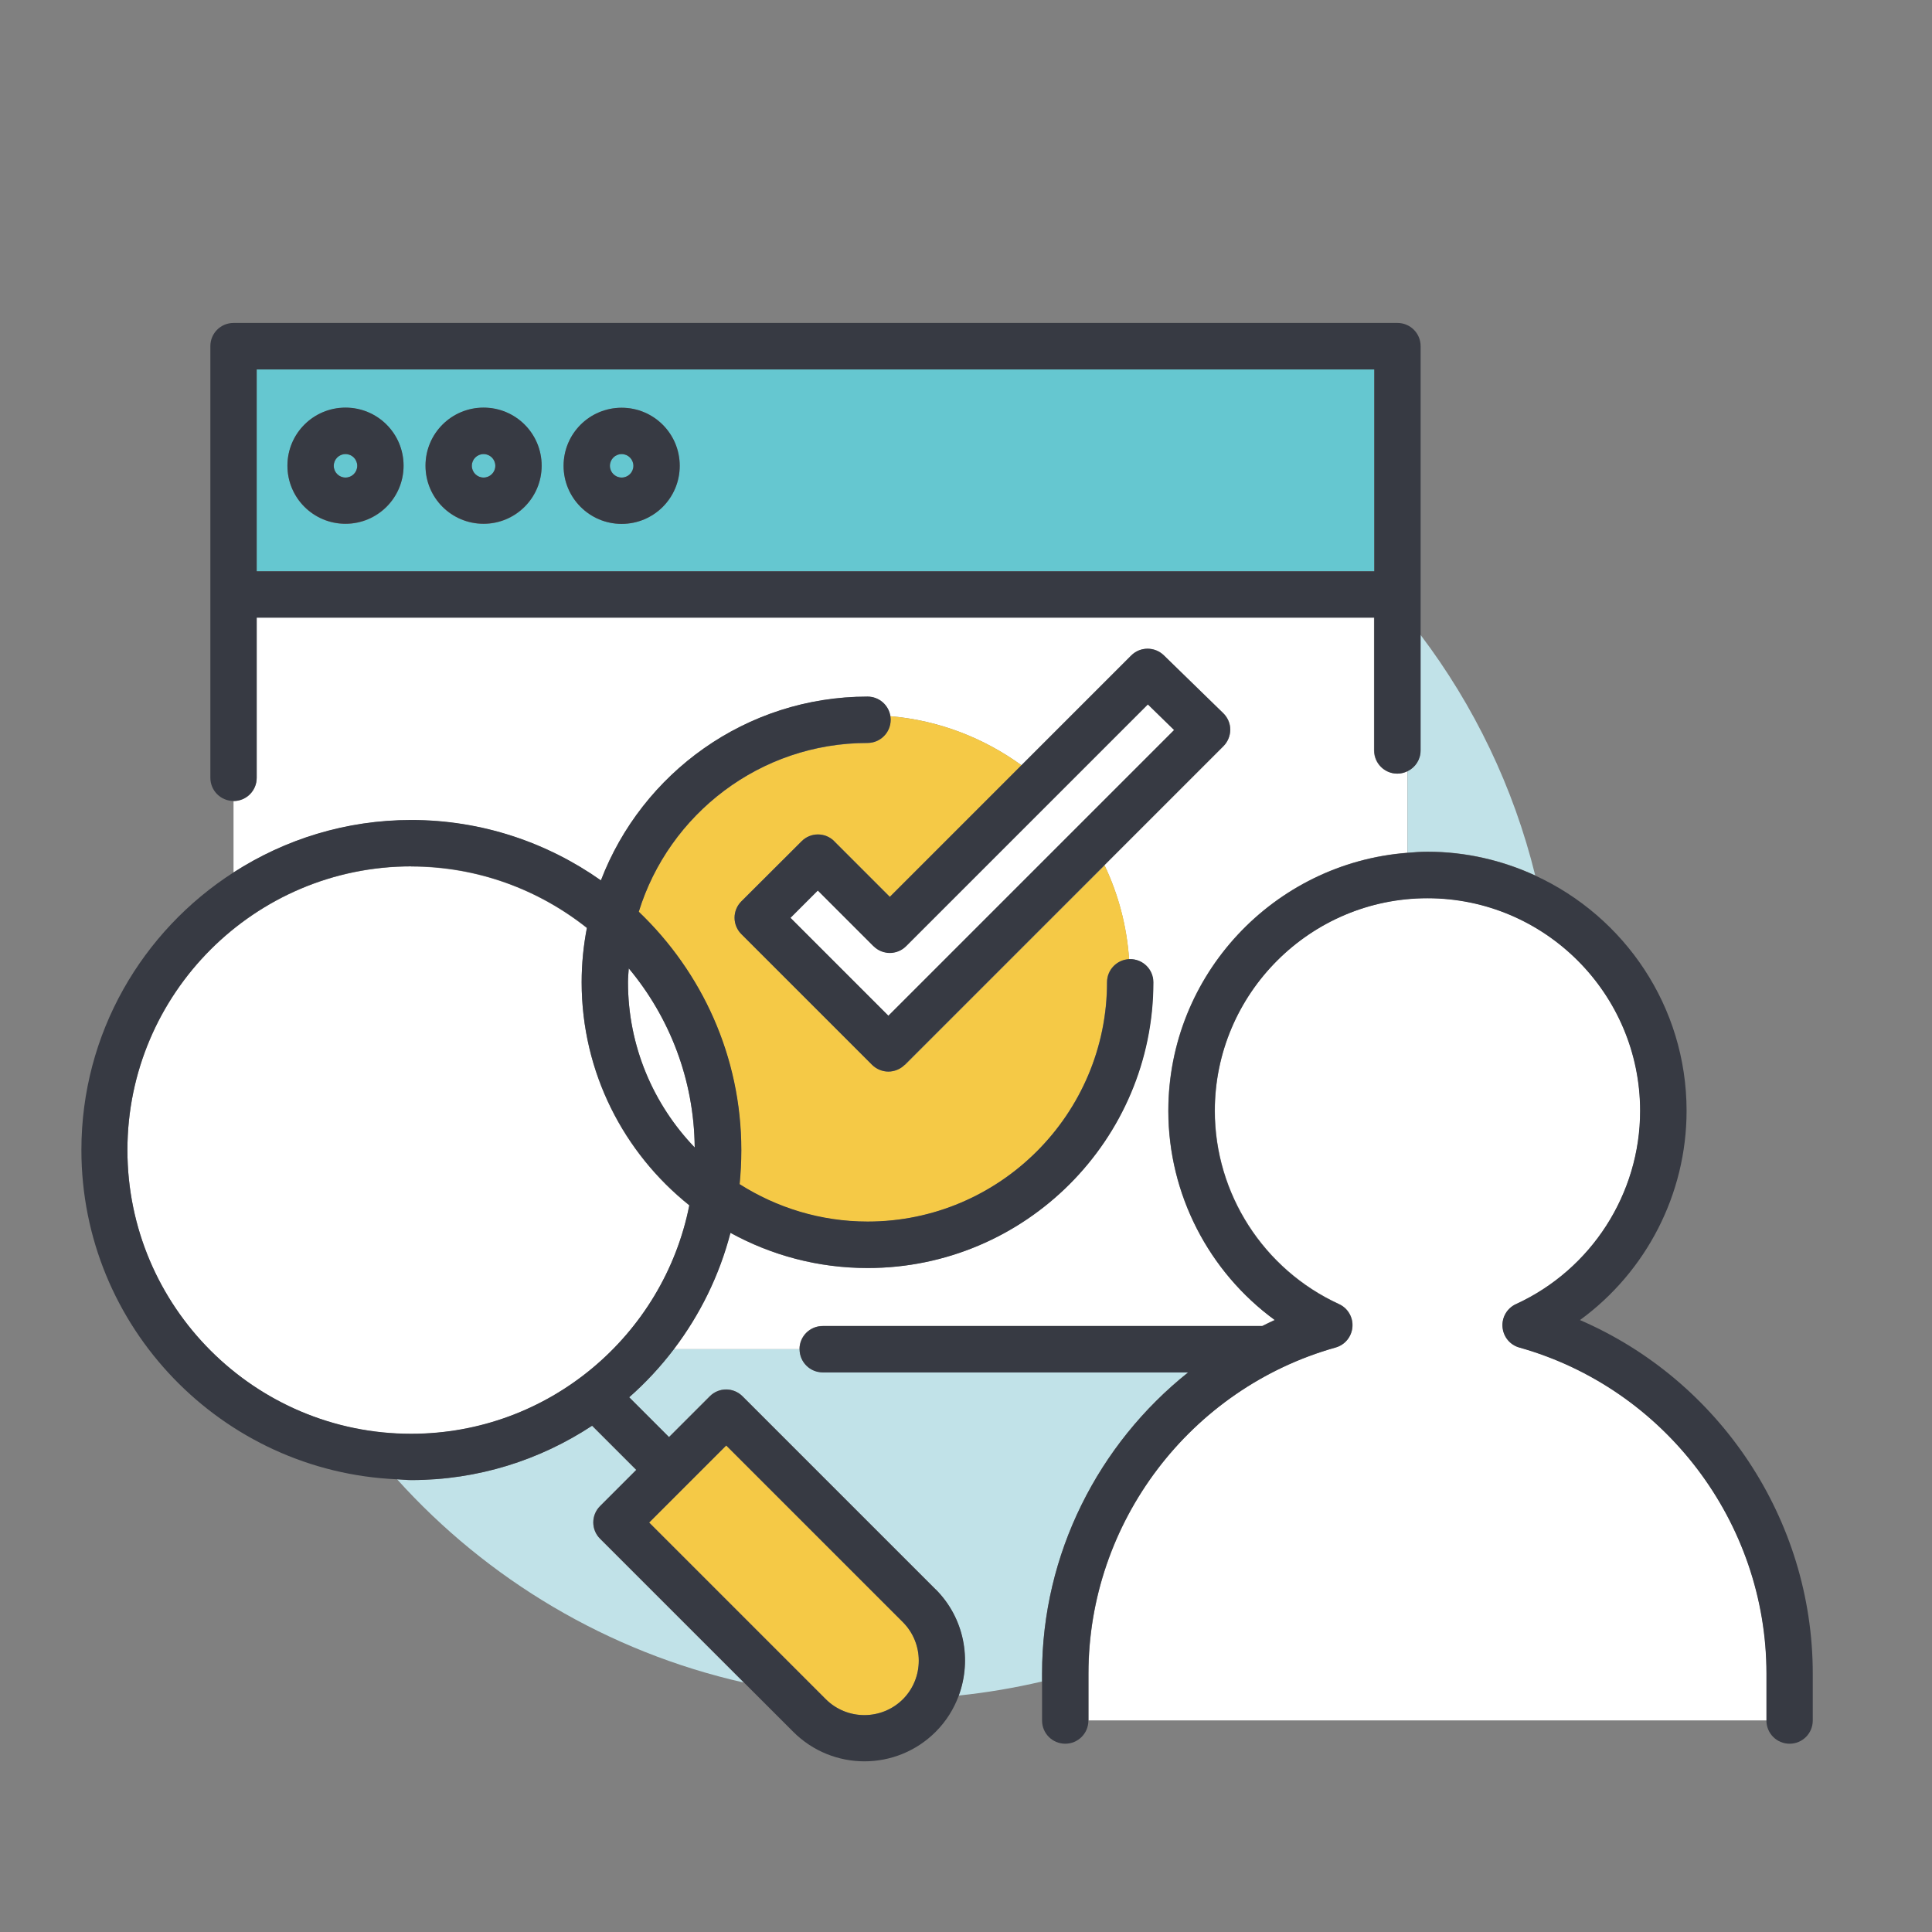<svg xmlns="http://www.w3.org/2000/svg" id="Layer_2" viewBox="0 0 125.09 125.09"><rect x="0" y="0" width="125.09" height="125.09" fill="#808080" stroke="none"/><defs><style>.cls-1{fill:none;}.cls-1,.cls-2,.cls-3,.cls-4,.cls-5,.cls-6{stroke-width:0px;}.cls-2{fill:#373a43;}.cls-3{fill:#c1e2e8;}.cls-4{fill:#fff;}.cls-5{fill:#f5c946;}.cls-6{fill:#65c7d0;}</style></defs><g id="Layer_1-2"><path class="cls-3" d="m38.85,97.51l2.34-2.34-2.86-2.86c-3.37,2.22-7.39,3.52-11.71,3.52-.31,0-.61-.03-.91-.05,5.84,6.48,13.64,11.17,22.45,13.16l-9.31-9.31c-.59-.59-.59-1.54,0-2.12Z"></path><path class="cls-3" d="m91.13,49.93v5.28c.43-.03.86-.07,1.29-.07,2.49,0,4.85.56,6.98,1.54-1.41-5.73-3.97-11.01-7.43-15.58v7.49c0,.59-.35,1.1-.84,1.34Z"></path><path class="cls-3" d="m76.93,88.84h-23.66c-.83,0-1.5-.67-1.5-1.5h-8.14c-.86,1.14-1.83,2.18-2.9,3.12l2.58,2.58,2.64-2.64c.59-.59,1.54-.59,2.12,0l12.5,12.5c1.86,1.86,2.35,4.56,1.5,6.88,1.84-.19,3.64-.5,5.4-.91v-.52c0-7.74,3.64-14.86,9.46-19.5Z"></path><path class="cls-4" d="m26.62,53.1c4.57,0,8.8,1.45,12.28,3.91,2.66-6.95,9.39-11.9,17.26-11.9.75,0,1.36.55,1.48,1.26,3.16.27,6.07,1.42,8.5,3.18l7.11-7.11c.58-.58,1.52-.59,2.11-.01l3.85,3.75c.29.28.45.66.45,1.06s-.16.79-.44,1.07l-7.71,7.71c.89,1.87,1.44,3.92,1.59,6.08.02,0,.04,0,.06,0,.83,0,1.5.67,1.5,1.5,0,10.2-8.3,18.5-18.5,18.5-3.22,0-6.24-.83-8.88-2.28-.72,2.77-1.97,5.32-3.66,7.53h8.14c0-.83.67-1.5,1.5-1.5h28.46c.27-.13.54-.27.81-.39-4.27-3.12-6.89-8.14-6.89-13.54,0-8.81,6.84-16.04,15.48-16.71v-5.28c-.2.1-.42.16-.66.16-.83,0-1.5-.67-1.5-1.5v-8.6H16.62v10.38c0,.83-.67,1.5-1.5,1.5h0v4.62c3.32-2.13,7.27-3.39,11.5-3.39Z"></path><path class="cls-5" d="m58.58,68.94c-.29.29-.68.44-1.06.44s-.77-.15-1.06-.44l-8.46-8.46c-.28-.28-.44-.66-.44-1.06s.16-.78.44-1.06l3.9-3.89c.59-.59,1.54-.59,2.12,0l3.6,3.6,8.52-8.52c-2.43-1.77-5.34-2.91-8.5-3.18.01.08.02.16.02.24,0,.83-.67,1.5-1.5,1.5-6.95,0-12.85,4.61-14.81,10.93,4.08,3.89,6.64,9.37,6.64,15.44,0,.74-.04,1.48-.11,2.2,2.4,1.53,5.24,2.42,8.29,2.42,8.54,0,15.5-6.95,15.5-15.5,0-.81.64-1.46,1.44-1.49-.15-2.17-.7-4.21-1.59-6.08l-12.92,12.92Z"></path><path class="cls-4" d="m26.62,56.1c-10.13,0-18.37,8.24-18.37,18.37s8.24,18.37,18.37,18.37c8.9,0,16.34-6.37,18.01-14.79-4.24-3.39-6.97-8.6-6.97-14.44,0-1.2.12-2.38.34-3.52-3.13-2.49-7.08-3.98-11.38-3.98Z"></path><path class="cls-4" d="m40.66,63.59c0,4.15,1.65,7.92,4.32,10.7-.04-4.41-1.64-8.45-4.27-11.6-.02.3-.05.59-.05.9Z"></path><circle class="cls-6" cx="31.31" cy="30.16" r=".76"></circle><circle class="cls-6" cx="22.37" cy="30.16" r=".76"></circle><path class="cls-6" d="m16.62,36.99h72.36v-13.07H16.62v13.07Zm23.63-10.59c2.07,0,3.76,1.68,3.76,3.76s-1.68,3.76-3.76,3.76-3.76-1.68-3.76-3.76,1.68-3.76,3.76-3.76Zm-8.94,0c2.07,0,3.76,1.68,3.76,3.76s-1.68,3.76-3.76,3.76-3.76-1.68-3.76-3.76,1.68-3.76,3.76-3.76Zm-8.94,0c2.07,0,3.76,1.68,3.76,3.76s-1.68,3.76-3.76,3.76-3.76-1.68-3.76-3.76,1.68-3.76,3.76-3.76Z"></path><circle class="cls-6" cx="40.25" cy="30.16" r=".76"></circle><path class="cls-2" d="m22.37,33.91c2.07,0,3.76-1.68,3.76-3.76s-1.68-3.76-3.76-3.76-3.76,1.68-3.76,3.76,1.68,3.76,3.76,3.76Zm0-4.51c.42,0,.76.34.76.76s-.34.76-.76.76-.76-.34-.76-.76.34-.76.76-.76Z"></path><path class="cls-2" d="m31.31,33.91c2.07,0,3.76-1.68,3.76-3.76s-1.68-3.76-3.76-3.76-3.76,1.68-3.76,3.76,1.68,3.76,3.76,3.76Zm0-4.51c.42,0,.76.34.76.76s-.34.76-.76.76-.76-.34-.76-.76.34-.76.76-.76Z"></path><path class="cls-2" d="m36.49,30.16c0,2.07,1.68,3.76,3.76,3.76s3.76-1.68,3.76-3.76-1.68-3.76-3.76-3.76-3.76,1.68-3.76,3.76Zm3.76.76c-.42,0-.76-.34-.76-.76s.34-.76.76-.76.76.34.76.76-.34.76-.76.76Z"></path><path class="cls-2" d="m16.62,50.37v-10.38h72.36v8.6c0,.83.67,1.5,1.5,1.5.24,0,.46-.06.66-.16.5-.24.84-.75.84-1.34v-26.18c0-.83-.67-1.5-1.5-1.5H15.12c-.83,0-1.5.67-1.5,1.5v27.95c0,.83.67,1.5,1.5,1.5h0c.83,0,1.5-.67,1.5-1.5Zm72.36-13.38H16.62v-13.07h72.36v13.07Z"></path><path class="cls-4" d="m114.38,108.35c0-9.78-6.58-18.46-16-21.11-.61-.17-1.04-.7-1.09-1.33s.3-1.22.87-1.48c4.89-2.24,8.04-7.15,8.04-12.51,0-7.59-6.18-13.77-13.77-13.77s-13.77,6.18-13.77,13.77c0,5.36,3.16,10.27,8.04,12.51.57.26.92.85.87,1.48s-.48,1.16-1.09,1.33c-9.42,2.65-16,11.33-16,21.11v3.04h0s43.9,0,43.9,0h0v-3.04Z"></path><path class="cls-2" d="m102.31,85.46c4.27-3.12,6.89-8.14,6.89-13.54,0-6.76-4.03-12.58-9.8-15.23-2.13-.98-4.49-1.54-6.98-1.54-.44,0-.86.03-1.29.07-8.65.66-15.48,7.9-15.48,16.71,0,5.39,2.62,10.42,6.89,13.54-.28.12-.54.26-.81.39h-28.46c-.83,0-1.5.67-1.5,1.5h0c0,.83.67,1.5,1.5,1.5h23.66c-5.82,4.64-9.46,11.76-9.46,19.5v3.04c0,.83.67,1.5,1.5,1.5s1.5-.67,1.5-1.5h0v-3.04c0-9.78,6.58-18.46,16-21.11.61-.17,1.04-.7,1.09-1.33s-.3-1.22-.87-1.48c-4.89-2.24-8.04-7.15-8.04-12.51,0-7.59,6.18-13.77,13.77-13.77s13.77,6.18,13.77,13.77c0,5.36-3.16,10.27-8.04,12.51-.57.26-.92.85-.87,1.48s.48,1.16,1.09,1.33c9.42,2.65,16,11.33,16,21.11v3.04h0c0,.83.67,1.5,1.5,1.5s1.5-.67,1.5-1.5v-3.04c0-10-6.05-18.99-15.07-22.89Z"></path><path class="cls-5" d="m58.46,105.03l-11.44-11.44-4.99,4.99,11.44,11.44c1.38,1.37,3.61,1.37,4.99,0,1.37-1.38,1.37-3.61,0-4.99Z"></path><path class="cls-2" d="m60.58,102.91l-12.5-12.5c-.59-.59-1.54-.59-2.12,0l-2.64,2.64-2.58-2.58c1.07-.94,2.04-1.99,2.9-3.12,1.68-2.22,2.94-4.76,3.66-7.53,2.64,1.45,5.66,2.28,8.88,2.28,10.2,0,18.5-8.3,18.5-18.5,0-.83-.67-1.5-1.5-1.5-.02,0-.04,0-.06,0-.8.03-1.44.69-1.44,1.49,0,8.54-6.95,15.5-15.5,15.5-3.05,0-5.89-.9-8.29-2.42.07-.73.11-1.46.11-2.2,0-6.07-2.56-11.54-6.64-15.44,1.95-6.32,7.85-10.93,14.81-10.93.83,0,1.5-.67,1.5-1.5,0-.08-.01-.16-.02-.24-.11-.71-.73-1.26-1.48-1.26-7.88,0-14.6,4.96-17.26,11.9-3.48-2.45-7.71-3.91-12.28-3.91-4.24,0-8.18,1.25-11.5,3.39-5.92,3.8-9.86,10.43-9.86,17.98,0,11.47,9.1,20.84,20.45,21.32.31.01.61.05.91.05,4.32,0,8.34-1.3,11.71-3.52l2.86,2.86-2.34,2.34c-.59.59-.59,1.54,0,2.12l9.31,9.31,3.19,3.19c1.27,1.27,2.94,1.91,4.61,1.91s3.34-.64,4.61-1.91c.69-.69,1.18-1.49,1.5-2.35.85-2.32.36-5.02-1.5-6.88Zm-19.92-39.31c0-.3.03-.6.05-.9,2.63,3.15,4.23,7.19,4.27,11.6-2.67-2.78-4.32-6.55-4.32-10.7Zm3.97,14.44c-1.67,8.42-9.11,14.79-18.01,14.79-10.13,0-18.37-8.24-18.37-18.37s8.24-18.37,18.37-18.37c4.3,0,8.25,1.5,11.38,3.98-.22,1.14-.34,2.31-.34,3.52,0,5.84,2.73,11.05,6.97,14.44Zm8.84,31.98l-11.44-11.44,4.99-4.99,11.44,11.44c1.37,1.38,1.37,3.61,0,4.99-1.38,1.37-3.61,1.37-4.99,0Z"></path><path class="cls-4" d="m56.55,61.25l-3.6-3.6-1.77,1.77,6.34,6.34,18.5-18.5-1.7-1.66-15.64,15.64c-.59.59-1.54.59-2.12,0Z"></path><path class="cls-2" d="m54.02,54.47c-.59-.59-1.54-.59-2.12,0l-3.9,3.89c-.28.28-.44.66-.44,1.06s.16.78.44,1.06l8.46,8.46c.29.29.68.44,1.06.44s.77-.15,1.06-.44l12.92-12.92,7.71-7.71c.28-.28.44-.67.44-1.07s-.17-.78-.45-1.06l-3.85-3.75c-.59-.57-1.53-.57-2.11.01l-7.11,7.11-8.52,8.52-3.6-3.6Zm20.3-8.86l1.7,1.66-18.5,18.5-6.34-6.34,1.77-1.77,3.6,3.6c.59.59,1.54.59,2.12,0l15.64-15.64Z"></path><rect class="cls-1" width="125.09" height="125.09"></rect></g></svg>